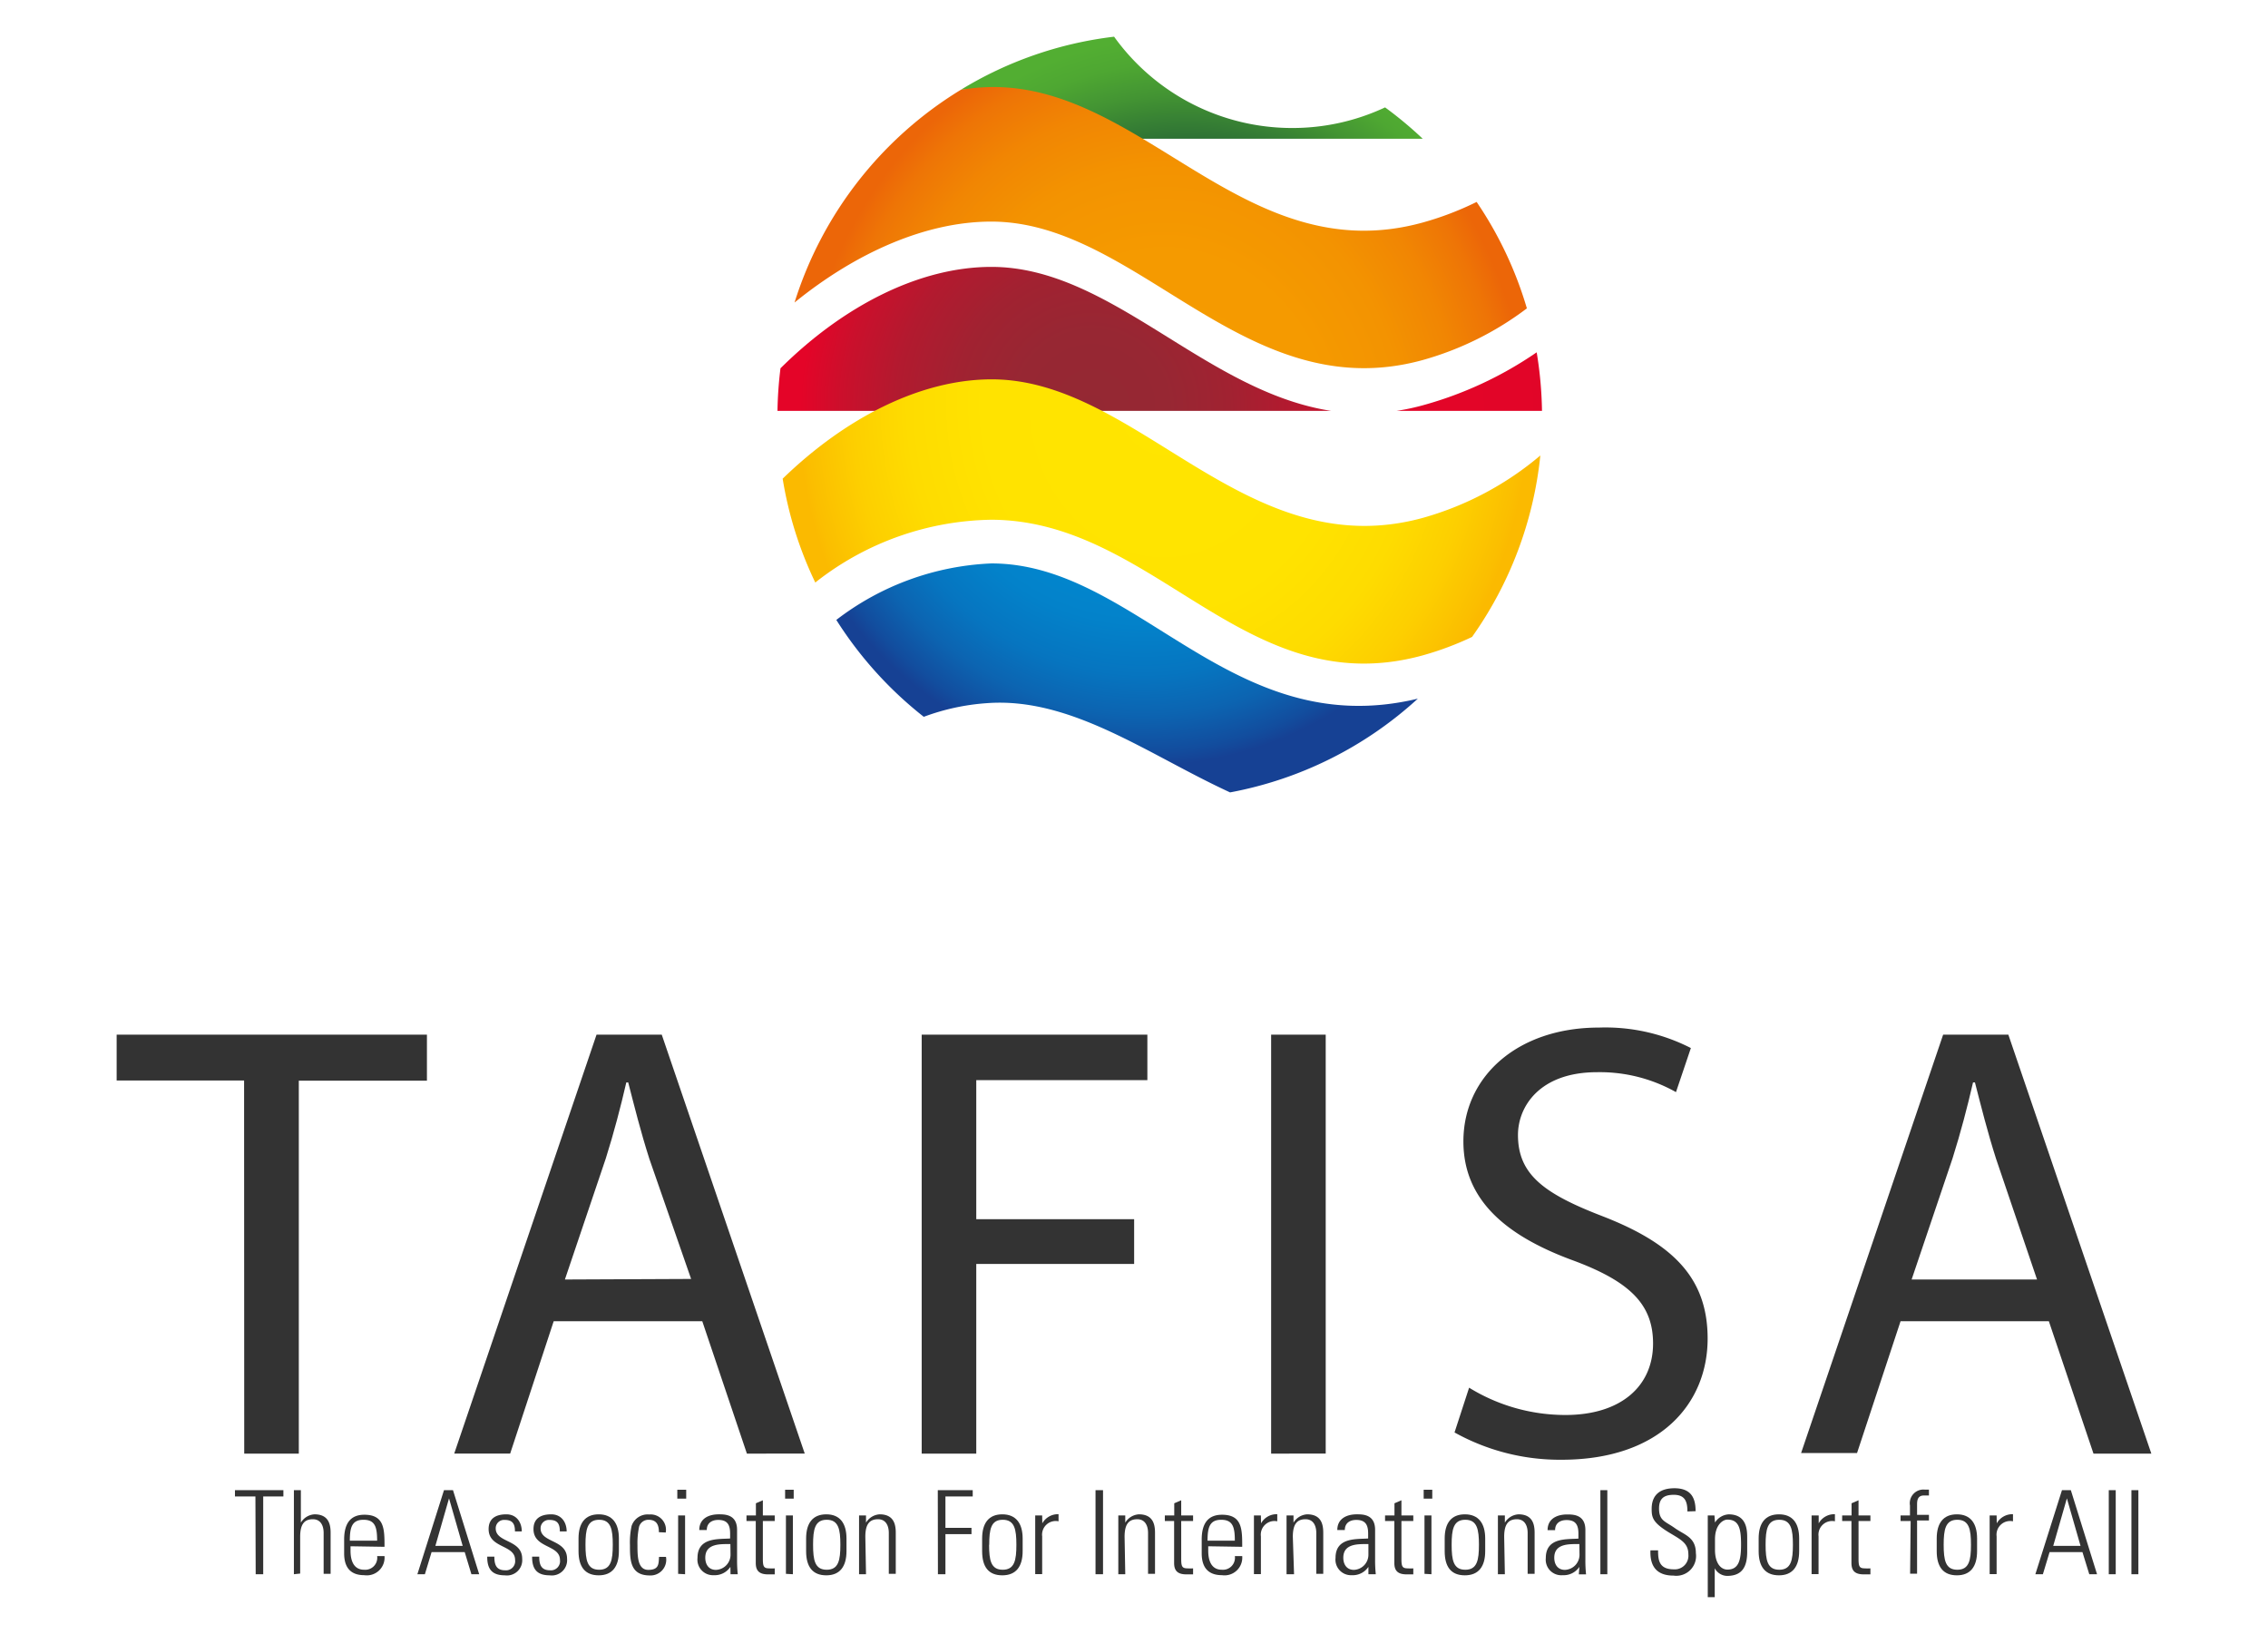 <svg xmlns="http://www.w3.org/2000/svg" xmlns:xlink="http://www.w3.org/1999/xlink" width="472" height="340" viewBox="-24.277 -7.636 472 340"><defs><radialGradient id="a" cx="0.571" cy="-0.711" r="1.595" gradientTransform="translate(0.303) scale(0.394 1)" gradientUnits="objectBoundingBox"><stop offset="0" stop-color="#008bd2"/><stop offset="0.43" stop-color="#0189d0"/><stop offset="0.61" stop-color="#0382ca"/><stop offset="0.75" stop-color="#0675c0"/><stop offset="0.86" stop-color="#0c64b1"/><stop offset="0.96" stop-color="#124d9e"/><stop offset="1" stop-color="#164194"/></radialGradient><radialGradient id="b" cx="0.763" cy="0.974" r="2.025" gradientTransform="translate(0.37) scale(0.26 1)" gradientUnits="objectBoundingBox"><stop offset="0" stop-color="#942833"/><stop offset="0.26" stop-color="#972733"/><stop offset="0.47" stop-color="#a12231"/><stop offset="0.67" stop-color="#b21a2f"/><stop offset="0.85" stop-color="#ca102c"/><stop offset="1" stop-color="#e40428"/></radialGradient><radialGradient id="c" cx="-1.547" cy="0.967" r="6.513" gradientTransform="translate(0.299) scale(0.403 1)" gradientUnits="objectBoundingBox"><stop offset="0" stop-color="#e40428"/><stop offset="0.47" stop-color="#e20528"/><stop offset="0.64" stop-color="#db0829"/><stop offset="0.76" stop-color="#d00d2b"/><stop offset="0.86" stop-color="#bf152d"/><stop offset="0.94" stop-color="#a91f30"/><stop offset="1" stop-color="#942833"/></radialGradient><radialGradient id="d" cx="0.509" cy="0.075" r="1.285" gradientTransform="translate(0.312) scale(0.375 1)" gradientUnits="objectBoundingBox"><stop offset="0" stop-color="#ffe500"/><stop offset="0.49" stop-color="#ffe300"/><stop offset="0.7" stop-color="#fedc00"/><stop offset="0.85" stop-color="#fdcf00"/><stop offset="0.98" stop-color="#fbbe00"/><stop offset="1" stop-color="#fbba00"/></radialGradient><radialGradient id="e" cx="0.45" cy="3.566" r="3.578" gradientTransform="translate(0.39) scale(0.221 1)" gradientUnits="objectBoundingBox"><stop offset="0.62" stop-color="#1a5036"/><stop offset="0.73" stop-color="#307534"/><stop offset="0.84" stop-color="#439433"/><stop offset="0.93" stop-color="#4ea732"/><stop offset="1" stop-color="#52ae32"/></radialGradient><radialGradient id="f" cx="0.511" cy="1.115" r="1.299" gradientTransform="translate(0.308) scale(0.384 1)" gradientUnits="objectBoundingBox"><stop offset="0" stop-color="#f59c00"/><stop offset="0.46" stop-color="#f59a00"/><stop offset="0.66" stop-color="#f39301"/><stop offset="0.81" stop-color="#f18603"/><stop offset="0.93" stop-color="#ee7506"/><stop offset="1" stop-color="#ec6608"/></radialGradient></defs><g transform="translate(-194.174 175.69)"><path d="M101.782,25.541H75.26V16h64.573v9.57H113.169v77.607H101.811Z" transform="translate(118.914 15.986)" fill="#333"/><path d="M120.7,75.632l-9.058,27.544H100L129.617,16h13.573l29.759,87.177H160.91l-9.286-27.544Zm28.6-8.8-8.689-24.989c-1.817-5.679-3.1-10.876-4.4-15.9h-.4c-1.164,5.055-2.584,10.478-4.259,15.788l-8.519,25.216Z" transform="translate(164.426 15.986)" fill="#333"/><path d="M134.26,16h46.968v9.456H145.619V54.392h32.855v9.314H145.619v39.471H134.26Z" transform="translate(227.452 15.986)" fill="#333"/><path d="M171.229,16v87.177H159.87V16Z" transform="translate(274.565 15.986)" fill="#333"/><path d="M176.348,90.433A38.193,38.193,0,0,0,196.4,96.113c11.5,0,18.23-5.963,18.23-14.88,0-8.008-4.657-12.807-16.441-17.208-14.2-5.168-23.029-12.665-23.029-24.847,0-13.573,11.359-23.683,28.2-23.683a39.045,39.045,0,0,1,19.139,4.259l-3.1,9.172a32.287,32.287,0,0,0-16.441-4.146c-11.9,0-16.441,7.127-16.441,13.062,0,8.15,5.31,12.154,17.35,16.811,14.738,5.679,22.121,12.807,22.121,25.557,0,13.46-9.825,25.216-30.412,25.216a45.008,45.008,0,0,1-22.263-5.679Z" transform="translate(299.29 15.014)" fill="#333"/><path d="M219.411,75.632l-9.058,27.431H198.71L228.271,16h13.573L271.6,103.177h-12.04l-9.286-27.544Zm28.4-8.689-8.519-25.1c-1.817-5.679-3.1-10.876-4.4-15.9h-.4c-1.164,5.055-2.584,10.478-4.259,15.788l-8.519,25.216Z" transform="translate(346.017 15.986)" fill="#333"/><path d="M96.882,93.559c-17.038-7.837-33-19.877-50.6-18.571a46.741,46.741,0,0,0-13.147,2.84,80.078,80.078,0,0,1-18.2-20.161A56.793,56.793,0,0,1,47.217,45.91c30.27,0,49.807,37.512,88.739,28.141A79.339,79.339,0,0,1,96.882,93.559" transform="translate(329.01 -111.99)" fill="url(#a)"/><path d="M10.62,54.138a81.779,81.779,0,0,1,.625-8.86c13.2-13.091,29.021-21.1,43.9-21.1,24.875,0,44.383,25.9,70.678,29.958H10.62" transform="translate(321.081 -151.965)" fill="url(#b)"/><path d="M56,42.622a47.366,47.366,0,0,0,5.452-1.164A78.4,78.4,0,0,0,85.135,30.44a81.157,81.157,0,0,1,1.107,12.182Z" transform="translate(404.564 -140.449)" fill="url(#c)"/><path d="M154.572,85.975a63.977,63.977,0,0,1-10.279,3.862c-36.915,10.223-55.77-28.084-89.846-28.2A60.513,60.513,0,0,0,17.787,74.7,78.941,78.941,0,0,1,11,53.093C24.119,40.371,39.765,32.42,54.5,32.42c30.554,0,52.931,39.017,89.846,28.794a65.027,65.027,0,0,0,24.336-12.949A79.141,79.141,0,0,1,154.487,86" transform="translate(321.78 -136.807)" fill="url(#d)"/><path d="M24.06,18.356A79,79,0,0,1,55.949,7.31a45.6,45.6,0,0,0,37.057,19,45.434,45.434,0,0,0,19.338-4.288,80.42,80.42,0,0,1,7.837,6.531H58.987C49.049,22.616,41.95,17.959,30.421,18.072c-2.1,0-4.288.312-6.361.256" transform="translate(345.806 -183)" fill="url(#e)"/><path d="M164.273,57.06a64.772,64.772,0,0,1-21.61,10.734C105.748,78.017,83.372,39,52.818,39c-13.46,0-28,6.332-40.948,16.839a79.765,79.765,0,0,1,34.615-44.27A43.474,43.474,0,0,1,52.846,11c31.776-.341,52.959,38.42,89.846,28.169a63.92,63.92,0,0,0,11.131-4.259,79.169,79.169,0,0,1,10.45,22.121" transform="translate(323.381 -176.213)" fill="url(#f)"/><path d="M88.189,50.686H83.93V49.38H94.011v1.306h-4.2V66.872H88.246Z" transform="translate(134.864 77.393)" fill="#333"/><path d="M88.25,66.872V49.38H89.7v6.758h0a3.55,3.55,0,0,1,2.84-1.732c3.038,0,3.351,2.243,3.351,3.862v8.519H94.44V58.268c0-1.42-.568-2.84-2.243-2.84s-2.641.909-2.641,3.635V66.73Z" transform="translate(142.811 77.393)" fill="#333"/><path d="M93.265,57.74v.937c0,1.7.454,3.947,2.84,3.947a2.5,2.5,0,0,0,2.7-2.84h1.533a3.692,3.692,0,0,1-4.2,3.975c-2.1,0-4.2-.852-4.2-4.543V56.348c0-3.55,1.477-5.168,4.2-5.168,4.2,0,4.2,3.038,4.2,6.673ZM98.8,56.575c0-2.84-.426-4.345-2.84-4.345s-2.84,1.619-2.84,4.345Z" transform="translate(149.581 80.705)" fill="#333"/><path d="M104.711,49.38l5.452,17.492h-1.619l-1.391-4.6h-6.9l-1.391,4.6H97.3l5.537-17.492Zm2.016,11.586-2.84-9.882h0l-2.84,9.882Z" transform="translate(159.459 77.393)" fill="#333"/><path d="M106.084,63.843c-2.641,0-3.692-1.278-3.663-3.89H103.9c0,1.675.4,2.84,2.243,2.84a1.9,1.9,0,0,0,2.073-2.158c0-3.209-5.509-2.385-5.509-6.418,0-2.243,1.562-3.067,3.692-3.067s3.209,1.675,3.209,3.55h-1.42c0-1.562-.483-2.385-2.13-2.385a1.732,1.732,0,0,0-1.874,1.761c0,3.067,5.509,2.243,5.509,6.332a3.18,3.18,0,0,1-3.606,3.436Z" transform="translate(168.878 80.65)" fill="#333"/><path d="M109.373,63.843c-2.641,0-3.692-1.278-3.663-3.89h1.477c0,1.675.4,2.84,2.243,2.84a1.9,1.9,0,0,0,2.073-2.158c0-3.209-5.509-2.385-5.509-6.418,0-2.243,1.562-3.067,3.692-3.067s3.209,1.675,3.209,3.55h-1.42c0-1.562-.483-2.385-2.13-2.385a1.732,1.732,0,0,0-1.874,1.761c0,3.067,5.509,2.243,5.509,6.332a3.18,3.18,0,0,1-3.606,3.436Z" transform="translate(174.93 80.65)" fill="#333"/><path d="M109.11,58.817V56.176c0-3.18,1.363-5.026,4.2-5.026s4.2,1.874,4.2,5.026v2.641c0,3.18-1.363,5.026-4.2,5.026S109.11,62.083,109.11,58.817Zm1.448-1.335c0,3.209.369,5.2,2.84,5.2s2.84-2.016,2.84-5.2-.369-5.2-2.84-5.2-2.84,2.016-2.84,5.2Z" transform="translate(181.186 80.65)" fill="#333"/><path d="M118.908,54.863c0-1.533-.483-2.584-2.158-2.584a2.016,2.016,0,0,0-1.959,1.42,16.724,16.724,0,0,0-.341,3.862c0,2.215,0,5.14,2.243,5.14s2.158-1.221,2.243-2.7h1.448a3.266,3.266,0,0,1-3.351,3.862c-4.146,0-4.146-3.266-4.146-6.3a16.243,16.243,0,0,1,.341-4,3.521,3.521,0,0,1,3.692-2.385,3.18,3.18,0,0,1,3.408,3.748Z" transform="translate(188.113 80.656)" fill="#333"/><path d="M116.35,51.2V49.35H118.2V51.2Zm.17,15.646V54.689h1.448V66.927Z" transform="translate(194.504 77.338)" fill="#333"/><path d="M124.688,62.083h0a3.919,3.919,0,0,1-3.464,1.732,3.237,3.237,0,0,1-3.379-3.606c0-4.288,4.316-3.862,6.787-4.032V55.154c0-1.789-.54-2.84-2.471-2.84-1.335,0-2.385.653-2.385,2.1h-1.562c0-2.357,1.931-3.266,4.061-3.266,1.249,0,3.805,0,3.805,3.237v6.162a26.128,26.128,0,0,0,.142,3.067h-1.505Zm0-4.742c-2.073,0-5.225-.17-5.225,2.84,0,1.391.71,2.527,2.215,2.527a3.152,3.152,0,0,0,3.038-3.1Z" transform="translate(197.213 80.65)" fill="#333"/><path d="M121.42,54.436V53.272h1.959V50.745l1.448-.625v3.152h2.47v1.164h-2.47v7.837c0,1.619.17,2.016,1.335,2.016a7.41,7.41,0,0,0,1.136,0v1.249h-1.391c-1.959,0-2.556-.88-2.556-2.385V54.436Z" transform="translate(203.831 78.755)" fill="#333"/><path d="M124.25,51.2V49.35h1.789V51.2Zm.17,15.646V54.689h1.448V66.927Z" transform="translate(209.038 77.338)" fill="#333"/><path d="M125.79,58.817V56.176c0-3.18,1.363-5.026,4.2-5.026s4.2,1.874,4.2,5.026v2.641c0,3.18-1.363,5.026-4.2,5.026S125.79,62.083,125.79,58.817Zm1.448-1.335c0,3.209.369,5.2,2.84,5.2s2.84-2.016,2.84-5.2-.369-5.2-2.84-5.2-2.84,2.016-2.84,5.2Z" transform="translate(211.871 80.65)" fill="#333"/><path d="M131.118,63.616H129.67V51.377h1.448v1.505h0a3.55,3.55,0,0,1,2.84-1.732c3.038,0,3.351,2.243,3.351,3.862v8.519H135.86V55.012c0-1.42-.568-2.84-2.243-2.84s-2.641.909-2.641,3.635Z" transform="translate(219.008 80.65)" fill="#333"/><path d="M135.44,49.38h7.269v1.306H137.03v6.531h5.424v1.306H137.03v8.349h-1.562Z" transform="translate(229.623 77.393)" fill="#333"/><path d="M138.69,58.817V56.176c0-3.18,1.363-5.026,4.2-5.026s4.231,1.874,4.231,5.026v2.641c0,3.18-1.363,5.026-4.231,5.026S138.69,62.083,138.69,58.817Zm1.448-1.335c0,3.209.369,5.2,2.84,5.2s2.84-2.016,2.84-5.2-.369-5.2-2.84-5.2-2.811,2.016-2.811,5.2Z" transform="translate(235.602 80.65)" fill="#333"/><path d="M144.057,53.044h0a3.72,3.72,0,0,1,3.379-1.9v1.477a2.84,2.84,0,0,0-3.408,3.124v7.866H142.58V51.4h1.448Z" transform="translate(242.758 80.63)" fill="#333"/><path d="M148.562,49.38V66.872H147V49.38Z" transform="translate(250.889 77.393)" fill="#333"/><path d="M150.118,63.616H148.67V51.377h1.448v1.505h0a3.549,3.549,0,0,1,2.84-1.732c3.038,0,3.351,2.243,3.351,3.862v8.519H154.86V55.012c0-1.42-.568-2.84-2.243-2.84s-2.641.909-2.641,3.635Z" transform="translate(253.961 80.65)" fill="#333"/><path d="M152.08,54.436V53.272h1.959V50.745l1.448-.625v3.152h2.47v1.164h-2.47v7.837c0,1.619.17,2.016,1.335,2.016a7.412,7.412,0,0,0,1.136,0v1.249h-1.391c-1.959,0-2.556-.88-2.556-2.385V54.436Z" transform="translate(260.235 78.755)" fill="#333"/><path d="M156.143,57.74v.937c0,1.7.454,3.947,2.84,3.947a2.5,2.5,0,0,0,2.7-2.84h1.533a3.692,3.692,0,0,1-4.2,3.975c-2.1,0-4.231-.852-4.231-4.543V56.348c0-3.55,1.477-5.168,4.231-5.168,4.2,0,4.2,3.038,4.2,6.673Zm5.537-1.164c0-2.84-.426-4.345-2.84-4.345S156,53.849,156,56.575Z" transform="translate(265.202 80.705)" fill="#333"/><path d="M160.087,53.044h0a3.72,3.72,0,0,1,3.379-1.9v1.477a2.84,2.84,0,0,0-3.408,3.124v7.866H158.61V51.4h1.448Z" transform="translate(272.247 80.63)" fill="#333"/><path d="M162.562,63.616H161V51.377h1.448v1.505h0a3.55,3.55,0,0,1,2.84-1.732c3.038,0,3.351,2.243,3.351,3.862v8.519H167.19V55.012c0-1.42-.568-2.84-2.243-2.84s-2.641.909-2.641,3.635Z" transform="translate(276.644 80.65)" fill="#333"/><path d="M171.448,62.083h0a3.919,3.919,0,0,1-3.464,1.732,3.237,3.237,0,0,1-3.379-3.606c0-4.288,4.316-3.862,6.787-4.032V55.154c0-1.789-.54-2.84-2.47-2.84-1.335,0-2.385.653-2.385,2.1h-1.562c0-2.357,1.931-3.266,4.061-3.266,1.249,0,3.805,0,3.805,3.237v6.162a26.134,26.134,0,0,0,.142,3.067h-1.533Zm0-4.742c-2.073,0-5.225-.17-5.225,2.84,0,1.391.71,2.527,2.215,2.527a3.152,3.152,0,0,0,3.01-3.124Z" transform="translate(283.234 80.65)" fill="#333"/><path d="M168.22,54.436V53.272h1.959V50.745l1.448-.625v3.152h2.47v1.164h-2.47v7.837c0,1.619.17,2.016,1.335,2.016a7.411,7.411,0,0,0,1.136,0v1.249h-1.391c-1.959,0-2.556-.88-2.556-2.385V54.436Z" transform="translate(289.926 78.755)" fill="#333"/><path d="M171.05,51.2V49.35h1.789V51.2Zm.17,15.646V54.689h1.448V66.927Z" transform="translate(295.132 77.338)" fill="#333"/><path d="M172.59,58.817V56.176c0-3.18,1.363-5.026,4.2-5.026s4.231,1.874,4.231,5.026v2.641c0,3.18-1.363,5.026-4.231,5.026S172.59,62.083,172.59,58.817Zm1.448-1.335c0,3.209.369,5.2,2.84,5.2s2.84-2.016,2.84-5.2-.369-5.2-2.84-5.2-2.84,2.016-2.84,5.2Z" transform="translate(297.965 80.65)" fill="#333"/><path d="M177.938,63.616H176.49V51.377h1.448v1.505h0a3.549,3.549,0,0,1,2.84-1.732c3.038,0,3.351,2.243,3.351,3.862v8.519H182.68V55.012c0-1.42-.568-2.84-2.243-2.84s-2.641.909-2.641,3.635Z" transform="translate(305.14 80.65)" fill="#333"/><path d="M187,62.064h0a3.919,3.919,0,0,1-3.464,1.732,3.237,3.237,0,0,1-3.521-3.578c0-4.288,4.316-3.862,6.787-4.032V55.164c0-1.789-.54-2.84-2.47-2.84-1.335,0-2.385.653-2.385,2.1h-1.562c0-2.357,1.931-3.266,4.061-3.266,1.249,0,3.805,0,3.805,3.237v6.162a26.112,26.112,0,0,0,.142,3.067h-1.505Zm0-4.742c-2.073,0-5.225-.17-5.225,2.84,0,1.391.71,2.527,2.215,2.527a3.152,3.152,0,0,0,3.038-3.1Z" transform="translate(311.585 80.668)" fill="#333"/><path d="M184,66.872V49.38h1.448V66.872Z" transform="translate(318.956 77.393)" fill="#333"/><path d="M195.371,54.067c0-2.158-.568-3.464-2.84-3.464-1.9,0-3.067.653-3.067,2.84,0,2.584,1.306,2.669,3.294,4.089s4.373,1.874,4.373,5.225a4.117,4.117,0,0,1-4.657,4.657c-3.408,0-4.941-1.846-4.8-5.253h1.59c0,1.931.142,3.947,3.266,3.947a2.84,2.84,0,0,0,3.038-3.1c0-2.385-1.562-3.067-4.089-4.6-3.379-2.073-3.55-3.124-3.55-4.884,0-3.038,1.9-4.288,4.742-4.288,3.635,0,4.4,2.243,4.4,4.771Z" transform="translate(325.701 77.136)" fill="#333"/><path d="M193.375,52.854h0a3.635,3.635,0,0,1,2.84-1.7c3.833,0,3.862,3.351,3.862,4.941v2.84c0,3.18-1.079,5.026-4.2,5.026a2.982,2.982,0,0,1-2.556-1.59h0v6.02H191.87V51.377h1.391Zm0,5.679c0,2.84,1.249,4.117,2.584,4.117,2.385,0,2.84-2.016,2.84-5.2s-.369-5.2-2.84-5.2c-.937,0-2.584,1.079-2.584,4.089Z" transform="translate(333.434 80.65)" fill="#333"/><path d="M195.6,58.817V56.176c0-3.18,1.363-5.026,4.231-5.026s4.2,1.874,4.2,5.026v2.641c0,3.18-1.363,5.026-4.2,5.026S195.6,62.083,195.6,58.817Zm1.448-1.335c0,3.209.369,5.2,2.84,5.2s2.84-2.016,2.84-5.2-.369-5.2-2.84-5.2-2.84,2.016-2.84,5.2Z" transform="translate(340.295 80.65)" fill="#333"/><path d="M200.957,53.044h0a3.72,3.72,0,0,1,3.379-1.9v1.477a2.84,2.84,0,0,0-3.408,3.124v7.866H199.48V51.4h1.477Z" transform="translate(347.433 80.63)" fill="#333"/><path d="M201.72,54.436V53.272h1.959V50.745l1.448-.625v3.152H207.6v1.164h-2.471v7.837c0,1.619.17,2.016,1.335,2.016a7.411,7.411,0,0,0,1.136,0v1.249h-1.391c-1.959,0-2.556-.88-2.556-2.385V54.436Z" transform="translate(351.554 78.755)" fill="#333"/><path d="M208.1,55.883H206V54.719h1.959V52.646a2.84,2.84,0,0,1,3.124-3.294h.824v1.221h-1.079c-1.391,0-1.391,1.249-1.391,1.959v2.073h2.47V55.77h-2.47V66.844h-1.448Z" transform="translate(359.428 77.308)" fill="#333"/><path d="M208.65,58.817V56.176c0-3.18,1.363-5.026,4.2-5.026s4.2,1.874,4.2,5.026v2.641c0,3.18-1.363,5.026-4.2,5.026S208.65,62.083,208.65,58.817Zm1.448-1.335c0,3.209.369,5.2,2.84,5.2s2.84-2.016,2.84-5.2-.369-5.2-2.84-5.2-2.84,2.016-2.84,5.2Z" transform="translate(364.303 80.65)" fill="#333"/><path d="M214.007,53.044h0a3.72,3.72,0,0,1,3.379-1.9v1.477a2.84,2.84,0,0,0-3.408,3.124v7.866H212.53V51.4h1.448Z" transform="translate(371.44 80.63)" fill="#333"/><path d="M223.263,49.38l5.452,17.492H227.1l-1.42-4.6h-6.843l-1.391,4.6H215.88l5.537-17.492Zm2.016,11.586-2.84-9.882h0l-2.84,9.882Z" transform="translate(377.603 77.393)" fill="#333"/><path d="M221.26,66.872V49.38h1.448V66.872Z" transform="translate(387.5 77.393)" fill="#333"/><path d="M222.92,66.872V49.38h1.448V66.872Z" transform="translate(390.554 77.393)" fill="#333"/></g></svg>